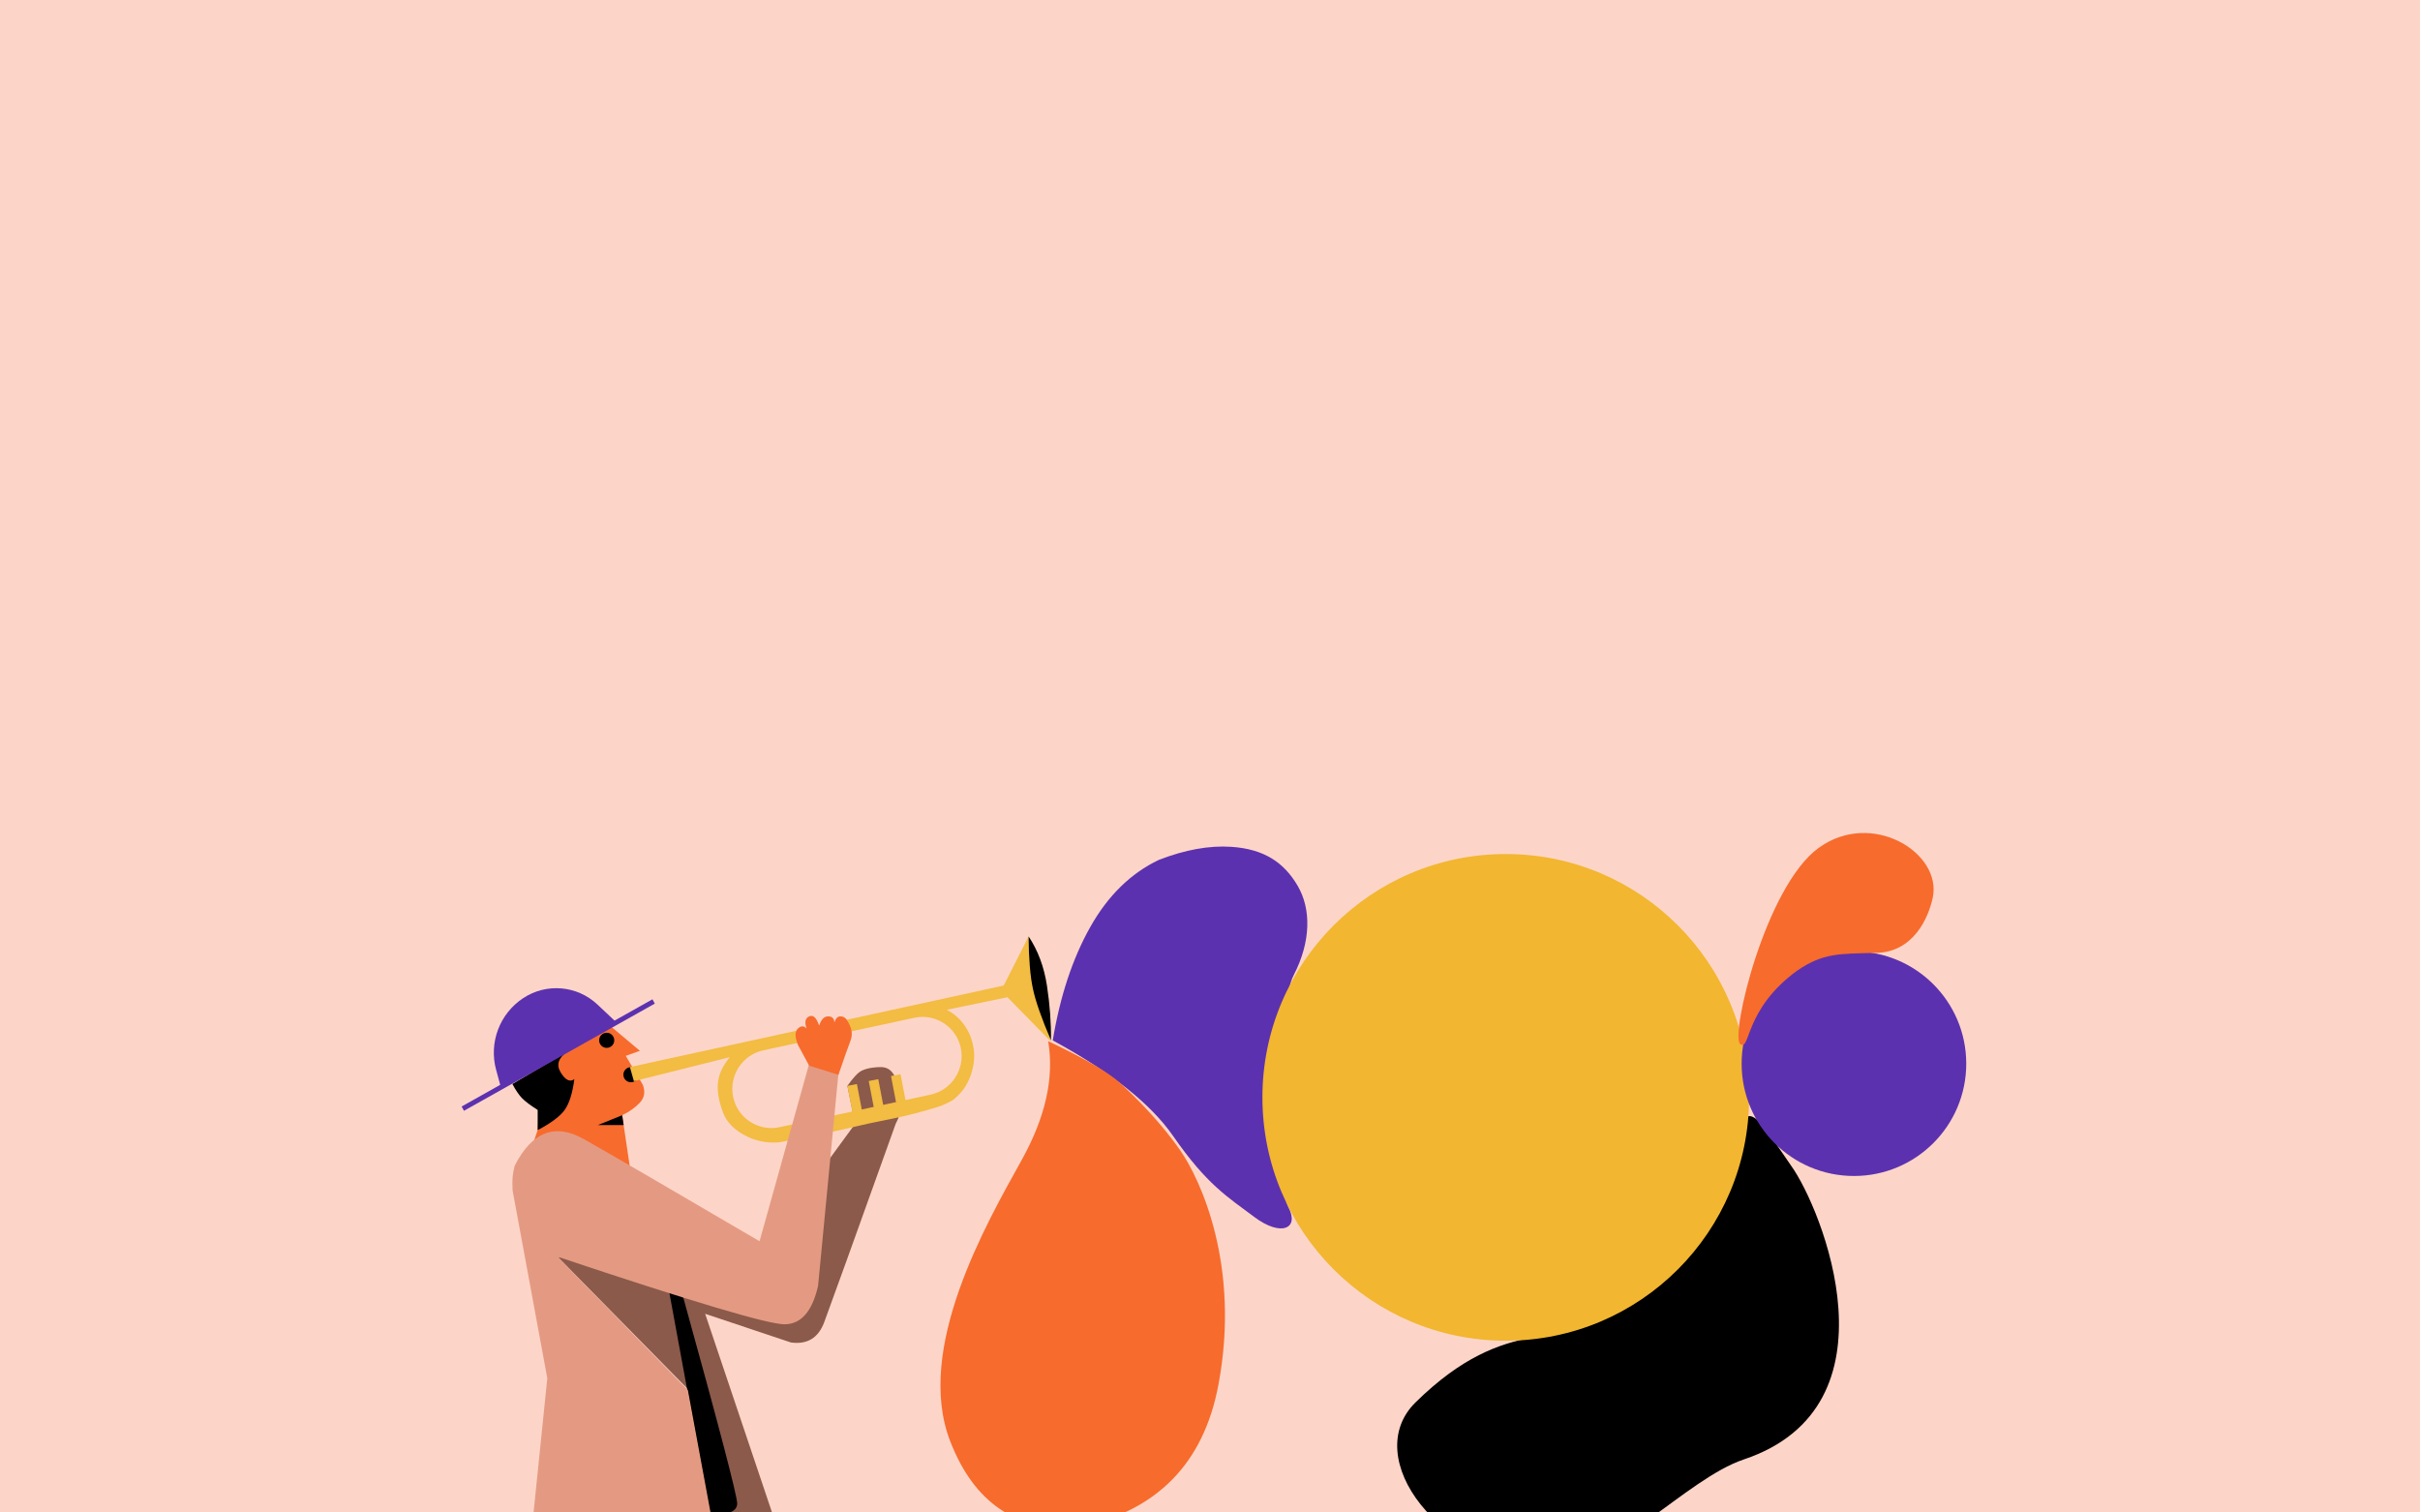 <?xml version="1.0" encoding="UTF-8"?>
<svg width="320px" height="200px" viewBox="0 0 320 200" version="1.1" xmlns="http://www.w3.org/2000/svg" xmlns:xlink="http://www.w3.org/1999/xlink">
    <title>Header-Hero-320 Copy 32@2x</title>
    <g id="Header-Hero-320-Copy-32" stroke="none" stroke-width="1" fill="none" fill-rule="evenodd">
        <rect fill="#FDD5C8" x="0" y="0" width="320" height="200"></rect>
        <g id="Group" transform="translate(60, 106)">
            <g id="Group-21" transform="translate(0, 17.822)">
                <path d="M36.367,78.896 L43.003,78.896 L33.243,49.905 L44.583,53.697 C46.738,53.991 48.205,53.103 48.983,51.033 C49.761,48.963 52.911,40.215 58.435,24.79 C59.283,23.165 59.495,21.701 59.071,20.4 C58.435,18.448 57.937,17.281 56.455,17.281 C55.929,17.281 54.822,17.341 53.97,17.744 C53.47,17.98 52.83,18.655 52.051,19.768 L53.07,24.79 L47.815,31.981 L45.511,48.088 L30.218,44.892 L13.723,42.355 L31.551,60.464 L33.923,76.53 L35.865,76.53 L36.367,78.896 Z" id="Path-6" fill="#8B5A4B"></path>
                <path d="M28.368,46.346 L33.923,76.53 C36.293,76.53 37.479,76.019 37.479,74.995 C37.479,73.971 35.05,64.7 30.194,47.181 L28.368,46.346 Z" id="Path-7" fill="#000000"></path>
                <polygon id="Rectangle" fill="#F3BC42" transform="translate(53.016, 21.398) rotate(-11) translate(-53.016, -21.398) " points="52.379 19.613 53.662 19.61 53.653 23.182 52.37 23.185"></polygon>
                <polygon id="Rectangle" fill="#F3BC42" transform="translate(55.871, 20.913) rotate(-11) translate(-55.871, -20.913) " points="55.234 18.966 56.517 18.963 56.507 22.86 55.225 22.863"></polygon>
                <polygon id="Rectangle" fill="#F3BC42" transform="translate(58.786, 20.098) rotate(-11) translate(-58.786, -20.098) " points="58.149 18.314 59.432 18.31 59.423 21.882 58.141 21.886"></polygon>
                <path d="M10.532,27.264 L11.096,25.616 L11.502,19.52 L12.918,16.372 L20.883,12 L24.615,15.129 L22.747,15.796 L25.002,19.632 C25.348,20.545 25.219,21.326 24.615,21.976 C24.012,22.626 23.231,23.183 22.272,23.648 L23.294,30.547 L10.532,27.264 Z" id="Path-10" fill="#F76B2D"></path>
                <path d="M7.754,19.52 L15.076,15.185 C13.833,16.041 13.523,16.978 14.144,17.995 C14.765,19.011 15.366,19.305 15.946,18.876 C15.702,20.743 15.274,22.102 14.664,22.951 C14.053,23.8 12.863,24.688 11.096,25.616 L11.096,22.951 C10.123,22.328 9.436,21.811 9.034,21.398 C8.632,20.984 8.205,20.359 7.754,19.52 Z" id="Path-11" fill="#000000"></path>
                <ellipse id="Oval" fill="#000000" cx="20.224" cy="13.741" rx="1" ry="1"></ellipse>
                <ellipse id="Oval" fill="#000000" cx="23.43" cy="18.289" rx="1" ry="1"></ellipse>
                <path d="M76.011,0 L76.588,6.945 L78.969,13.904 L73.215,8.046 L65.181,9.706 C66.066,10.144 66.822,10.79 67.447,11.642 C68.072,12.495 68.476,13.411 68.661,14.39 C68.941,15.605 68.849,16.904 68.384,18.287 C67.919,19.669 67.11,20.799 65.956,21.675 C65.193,22.091 64.547,22.382 64.02,22.547 C59.484,23.971 56.265,24.39 53.832,24.98 C51.211,25.616 47.608,26.368 43.023,27.236 C41.306,27.371 39.717,27.019 38.255,26.181 C36.794,25.342 35.866,24.25 35.473,22.905 C34.973,21.471 34.802,20.218 34.962,19.145 C35.121,18.073 35.635,17.014 36.503,15.971 L23.82,19.145 L23.294,17.281 L72.723,6.498 L76.011,0 Z M67.042,14.725 C66.441,11.935 63.692,10.161 60.903,10.762 L60.903,10.762 L40.958,15.058 C38.149,15.663 36.356,18.424 36.946,21.237 L36.946,21.237 L36.952,21.264 C37.553,24.054 40.301,25.828 43.091,25.227 L43.091,25.227 L63.035,20.931 C65.845,20.326 67.637,17.565 67.048,14.752 L67.048,14.752 Z" id="Combined-Shape" fill="#F3BC42"></path>
                <path d="M8.046,30.342 C10.335,25.829 13.39,24.652 17.21,26.81 C21.03,28.967 28.772,33.467 40.436,40.31 L46.998,16.832 L50.868,18.133 L48.175,46.22 C47.402,49.601 45.921,51.291 43.731,51.291 C41.541,51.291 31.538,48.312 13.723,42.355 L30.955,59.995 C33.599,74.267 34.921,81.403 34.921,81.403 C34.921,81.403 26.567,81.928 9.858,82.979 L12.369,58.427 L7.779,33.592 C7.746,32.824 7.746,32.244 7.779,31.854 C7.811,31.464 7.9,30.96 8.046,30.342 Z" id="Path-5" fill="#E49A82"></path>
                <path d="M76.011,0 C77.254,1.865 78.065,4.044 78.444,6.539 C78.824,9.033 78.999,11.434 78.969,13.741 C77.741,10.88 76.947,8.615 76.588,6.945 C76.229,5.276 76.036,2.961 76.011,0 Z" id="Path-12" fill="#000000"></path>
                <polygon id="Path-13" fill="#000000" points="19.047 24.952 22.272 23.648 22.468 24.952"></polygon>
                <path d="M46.998,17.095 L45.511,14.342 C45.096,13.289 45.096,12.569 45.511,12.183 C45.926,11.798 46.309,11.798 46.661,12.183 C46.362,11.35 46.474,10.813 46.998,10.575 C47.521,10.336 47.962,10.745 48.319,11.802 C48.584,10.984 48.98,10.575 49.505,10.575 C50.031,10.575 50.307,10.846 50.334,11.389 C50.495,10.846 50.761,10.575 51.132,10.575 C51.503,10.575 51.791,10.742 51.997,11.077 C52.633,12.043 52.792,12.938 52.474,13.762 C52.156,14.586 51.62,16.1 50.868,18.306 L46.998,17.095 Z" id="Path-9" fill="#F76B2D"></path>
                <polygon id="Rectangle" fill="#5C31AF" transform="translate(13.813, 15.69) rotate(-29) translate(-13.813, -15.69) " points="-0.656 15.449 28.286 15.284 28.282 15.932 -0.66 16.096"></polygon>
                <path d="M11.977,7.581 C15.652,7.686 18.773,10.301 19.522,13.9 L20.202,17.172 L20.202,17.172 L2.792,15.534 L3.591,13.304 C4.854,9.783 8.238,7.474 11.977,7.581 Z" id="Rectangle" fill="#5C31AF" transform="translate(11.497, 12.286) rotate(-35) translate(-11.497, -12.286) "></path>
            </g>
            <path d="M110.363,53.62 C111.866,56.486 109.392,57.577 105.849,54.919 C102.307,52.262 99.578,50.639 95.134,44.232 C92.171,39.961 86.863,35.742 79.208,31.576 C80.166,25.755 81.816,20.762 84.158,16.597 C86.5,12.431 89.528,9.467 93.242,7.703 C96.706,6.359 99.894,5.784 102.806,5.977 C107.175,6.267 109.784,8.059 111.582,11.115 C113.38,14.17 113.38,18.48 111.059,22.962 C108.738,27.445 108.861,50.754 110.363,53.62 Z" id="Path-15" fill="#5C31AF"></path>
            <path d="M78.601,31.683 C79.418,36.478 78.255,41.706 75.112,47.367 C70.399,55.858 60.903,72.364 65.651,84.588 C68.816,92.738 74.428,96.538 82.487,95.987 C92.946,93.853 99.156,87.555 101.117,77.094 C104.059,61.403 98.755,49.976 96.046,46.093 C94.911,44.466 92.464,41.232 88.265,37.344 C86.629,35.829 83.407,33.942 78.601,31.683 Z" id="Path-14" fill="#F76B2D"></path>
            <path d="M167.457,52.508 C169.308,48.839 169.886,45.608 170.228,43.747 C170.571,41.885 170.954,41.073 172.151,41.919 C173.283,42.718 176.059,47.057 176.861,48.173 C180.857,53.735 191.586,79.942 170.586,86.986 C162.883,89.57 153.181,101.041 144.856,100.99 C130.485,100.9 119.755,86.757 127.163,79.457 C133.314,73.397 138.249,71.687 142.559,70.865 C146.447,70.124 154.677,67.273 156.372,65.576 C164.901,57.034 163.971,59.421 167.457,52.508 Z" id="Path-16" fill="#000000"></path>
            <circle id="Oval" fill="#F2B630" cx="139.109" cy="39.109" r="32.178"></circle>
            <circle id="Oval" fill="#5C31AF" cx="185.149" cy="34.653" r="14.851"></circle>
            <path d="M174.905,19.918 C179.071,20.036 180.704,21.36 184.757,24.167 C188.811,26.974 193.037,24.482 195.067,22.676 C199.617,18.628 195.458,8.448 186.738,8.456 C178.017,8.464 162.601,21.737 163.127,23.348 C163.653,24.959 166.185,19.926 174.905,19.918 Z" id="Oval" fill="#F76B2D" transform="translate(180.023, 16.943) rotate(-36) translate(-180.023, -16.943) "></path>
        </g>
    </g>
</svg>